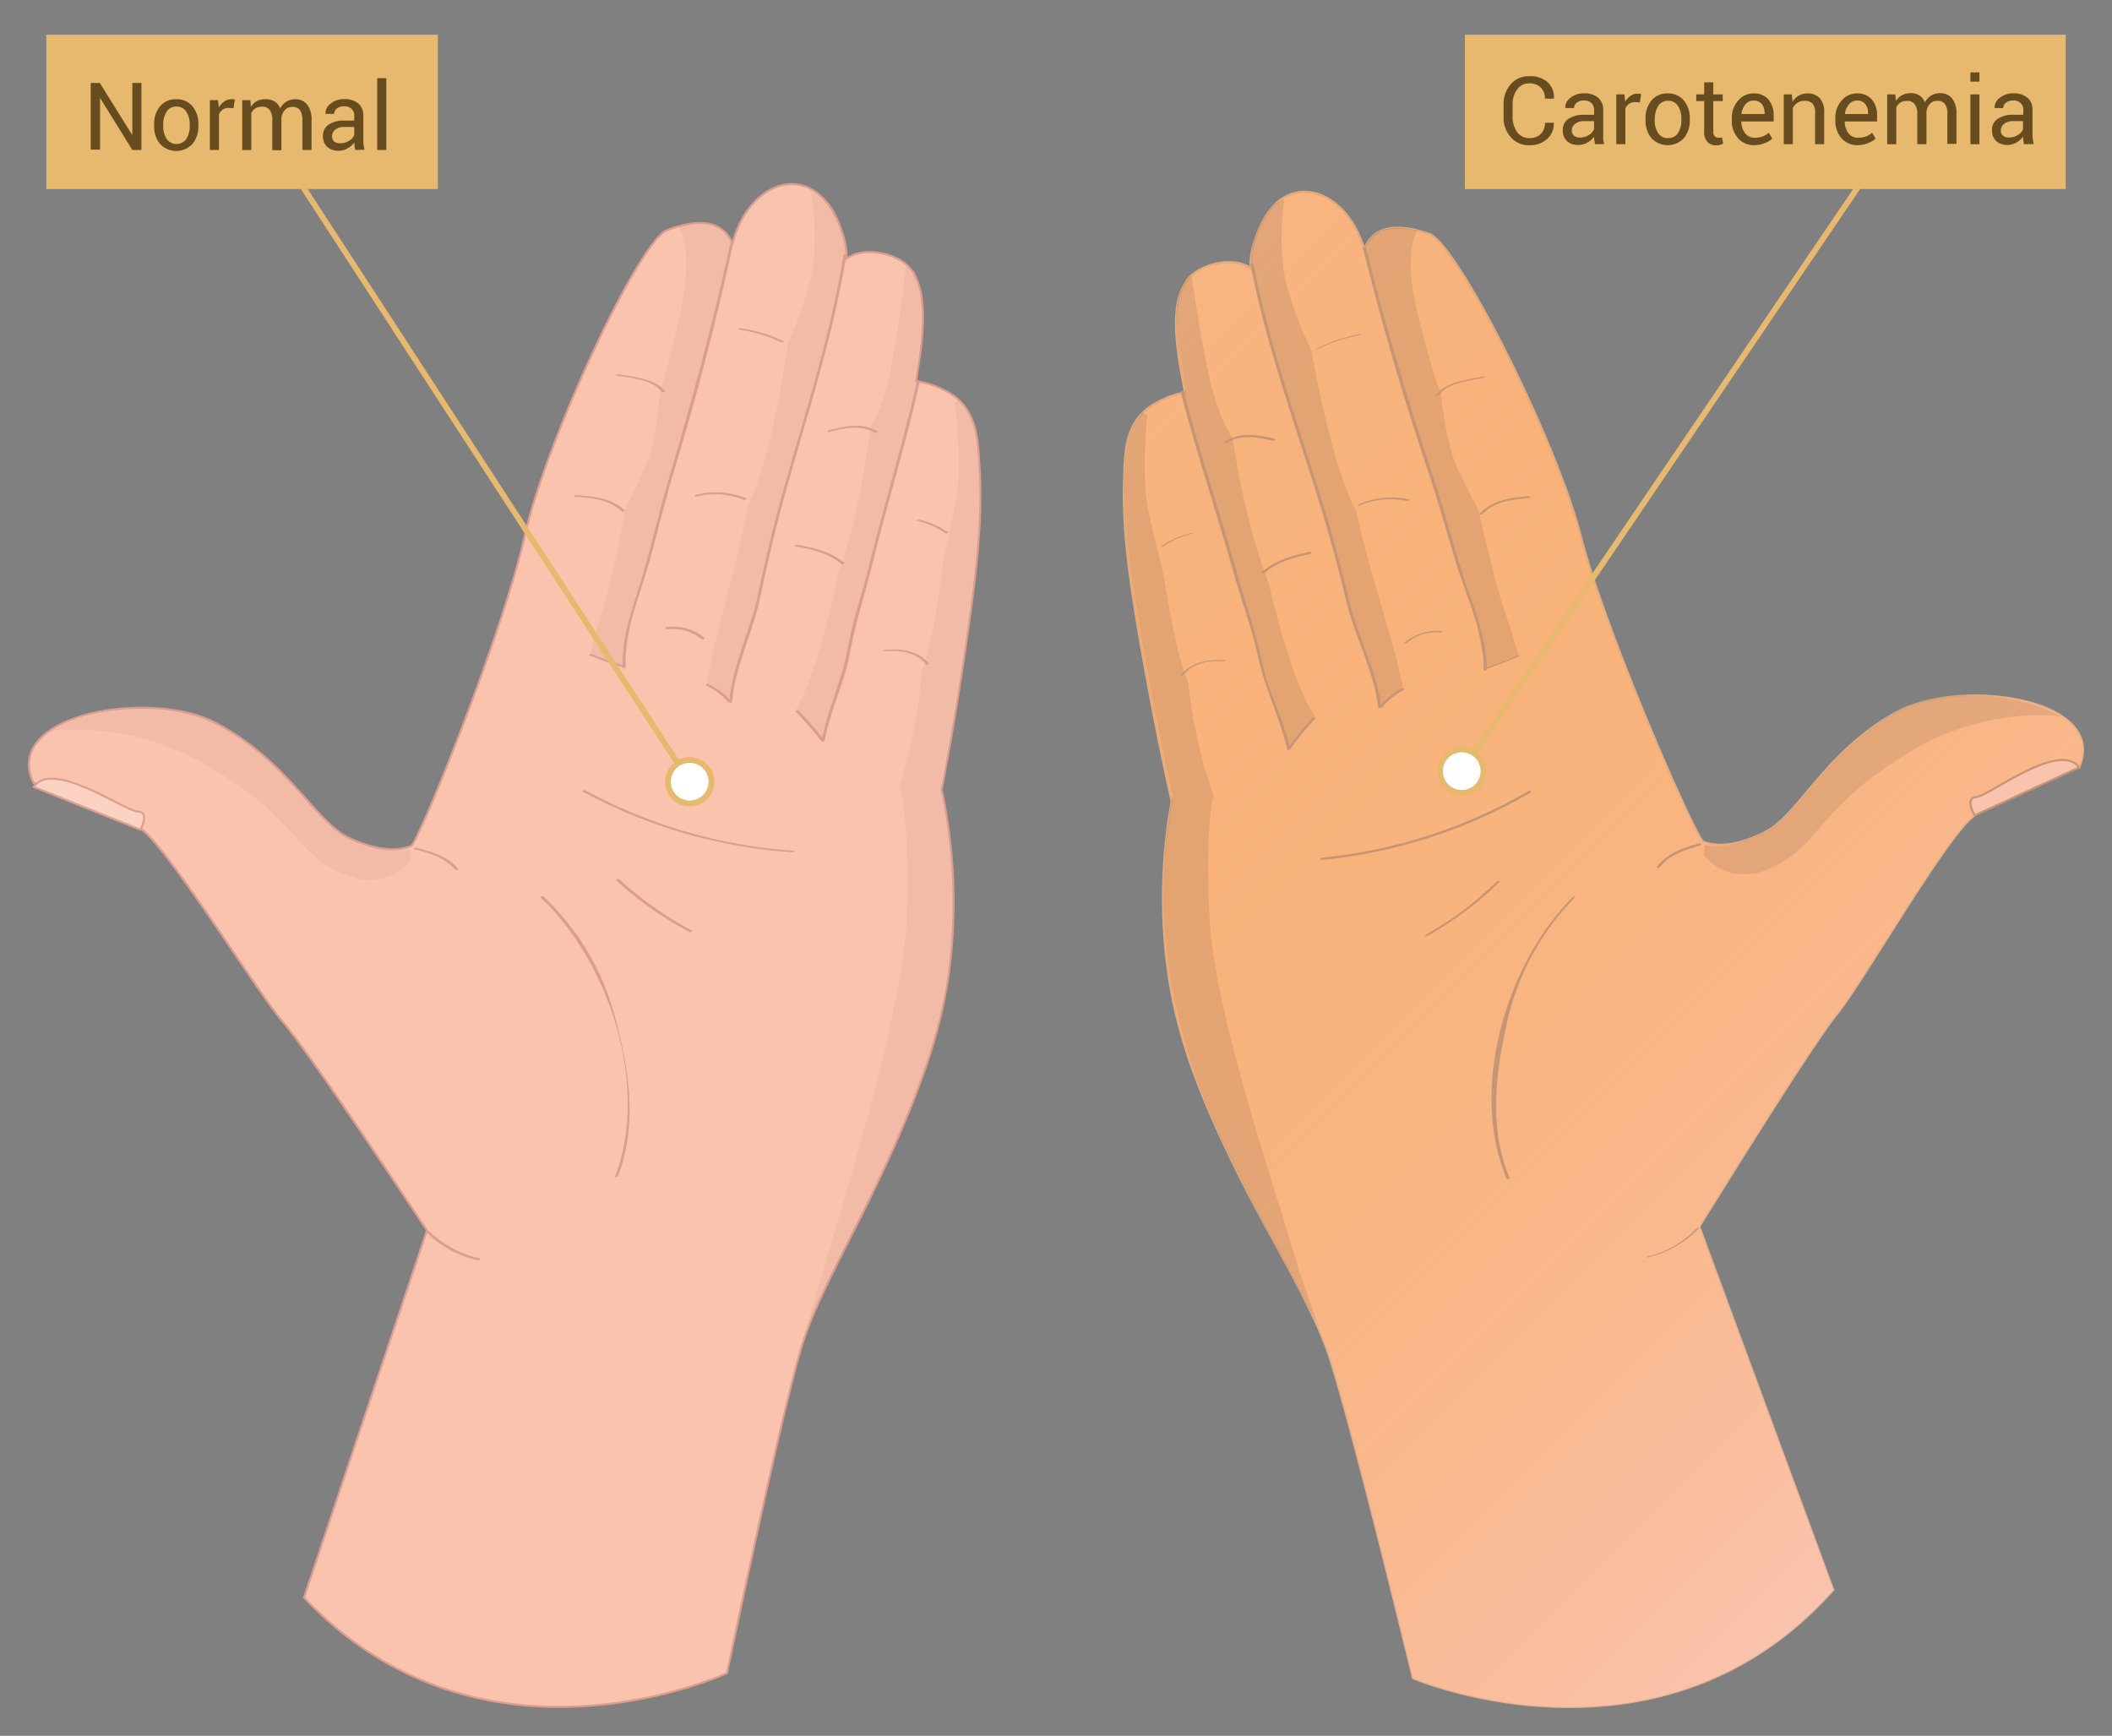 <svg id="Camada_1" data-name="Camada 1" xmlns="http://www.w3.org/2000/svg" xmlns:xlink="http://www.w3.org/1999/xlink" viewBox="0 0 365 300"><rect x="0" y="0" width="365" height="300" fill="#808080" stroke="none"/><defs><style>.cls-1{fill:#db9d90;}.cls-11,.cls-2{fill:#f9c3ae;}.cls-10,.cls-2,.cls-3,.cls-4,.cls-6,.cls-7,.cls-8{fill-rule:evenodd;}.cls-3{fill:#e2ab9a;opacity:0.35;}.cls-12,.cls-4,.cls-6,.cls-7{fill:none;}.cls-4{stroke:#db9d90;}.cls-11,.cls-12,.cls-4,.cls-5,.cls-7{stroke-miterlimit:10;}.cls-11,.cls-4,.cls-5{stroke-width:0.35px;}.cls-5{fill:#fcd3c3;stroke:#dc9e90;}.cls-7{stroke:#ddaf8f;stroke-width:0.35px;}.cls-8{fill:url(#Gradiente_sem_nome_28);}.cls-9{fill:#c49675;}.cls-10{fill:#231f20;opacity:0.1;}.cls-11{stroke:#c49675;}.cls-12{stroke:#e6b96f;}.cls-13{fill:#fff;}.cls-14{fill:#e6b96f;}.cls-15{fill:#664c1f;}</style><linearGradient id="Gradiente_sem_nome_28" x1="3.35" y1="79.94" x2="-165.8" y2="249.1" gradientTransform="matrix(-1, 0, 0, 1, 176.83, 0)" gradientUnits="userSpaceOnUse"><stop offset="0" stop-color="#f7941d" stop-opacity="0.3"/><stop offset="1" stop-color="#fac3ae"/></linearGradient></defs><title>ueab_c09_t02_s02_ilu06</title><path class="cls-1" d="M138.88,123.77a15.32,15.32,0,0,1,4.9,2.19c.09.06.41-.09.35-.13a15.38,15.38,0,0,0-4.94-2.21c-.09,0-.42.12-.31.15Z"/><path class="cls-2" d="M52.54,276.1l21.24-63.44s-20.1-30.48-24.85-36-20.09-30.6-24.86-33.64-18.29-7.72-18.29-7.72C.22,123.46,25.89,119,37.24,124.93c12.67,6.58,17.16,17.22,23.33,20s9.23,1.74,10.47,1.28S86.92,109.4,90.67,92.67s19.8-51.07,24.61-52.89c8.71-3.3,10.53.84,11.33,2.23,2.87-10.93,13.66-14.47,18.27-3.6,1.83,4.33,1.37,6.29,1.37,6.29,3.17-2.15,8.15-.93,10.36,1,4.64,4,2.53,14.74,1.7,20.17A15.72,15.72,0,0,1,164.23,68c4.67,2.93,4.78,7.93,5.08,13.06.52,8.83-.62,17.92-1.89,27.08-1.35,9.6-2.93,19.26-4.68,28.31a93.23,93.23,0,0,1,1.58,28.9c-1.2,11.82-5,21.87-9.71,32.64-6.67,15.07-13.33,25.55-16.18,35.12-3.67,12.39-12.78,56.05-12.78,56.05S83.43,308.78,52.54,276.1Z"/><path class="cls-3" d="M9.75,126.22a44.33,44.33,0,0,1,25.92,6C51,141.12,50.44,146.67,58.6,150.69S71,148.62,71,148.62l-.13-1.86c-1.63.39-4.44.81-10.31-1.81-6.17-2.8-11.2-13.77-23.87-20.36-7.55-3.9-21.28-2.42-28.09,1.94ZM117.2,39.14s2.84,3.17.48,14.34-3.57,13.79-3.57,13.79-.61,8.73-2.45,13-3.54,7.61-3.54,7.61-2.11,11.44-3.74,16.76-2.36,8.45-2.36,8.45l5.81,2.11,1.36-8.65,2.38-8.2,9.68-34.81,5.25-21.84c-.71-1.33-2.26-4-7.78-2.94ZM140.1,33c0,.11,1.75,9.18-.27,16.15a62.89,62.89,0,0,1-3.62,10.12s-1.08,7.91-3.05,16.27-3.91,11.93-3.91,11.93-.78,4.68-2.86,12.71S123,113.59,123,113.59l-.84,4.62,3.94,3,4.84-17,2-9.83,9.79-34.57,3.15-14.75c-.21.11.4-1.47.21-1.33,0,0,.46-2-1.37-6.29A9.87,9.87,0,0,0,142,33.86Zm16.51,12.71c0,.08-1.51,13.49-3,19.68S150.39,74,150.39,74s-1.09,8.59-2.59,15a102.74,102.74,0,0,1-3.08,10.67s-1,5.44-3.05,12.62-4.34,10.64-4.34,10.64,5.33,4.93,4.84,5.05c-.24.07,3.9-13.26,7.54-27.38,3.88-15,7.94-30.07,7.94-30.07l1-4.41c-.48-.12-.49-1.11-.49-1.11.7-4.68,2.36-13.35-.15-18.19ZM139,230.84c3.95-10,9-17.78,15.64-32.85,4.74-10.77,8.35-21.75,9.55-33.57a93.23,93.23,0,0,0-1.58-28.9c1.76-9.05,3.33-18.71,4.68-28.31,1.27-9.16,2.42-18.25,1.89-27.09-.25-4.3-.71-8.11-3.48-11.07l-.74.6s1.58,10.5.23,17S163,97.2,163,97.2s-.68,5.51-1.61,10.59a53.55,53.55,0,0,1-2.14,8.42,60.68,60.68,0,0,1-1.08,8.45,62.17,62.17,0,0,1-2.71,10.93s1.76,5.44,1.31,21.84-10.25,47.66-15.2,64.5Z"/><path class="cls-1" d="M73.77,213.05a18.18,18.18,0,0,0,8.83,4.77c.21.05.6-.27.3-.34a17.86,17.86,0,0,1-8.66-4.65c-.16-.16-.65,0-.47.22Z"/><path class="cls-1" d="M71.49,146.74c2.66.66,5.4,1.43,7.22,3.62.1.11.58-.06.48-.19-1.84-2.21-4.6-3-7.29-3.65-.13,0-.58.17-.41.22Z"/><path class="cls-1" d="M93.41,155.09c11.89,11.18,18.9,32.57,12.88,48.28,0,.13.45.07.51-.08,3.34-8.72,2-18.09-.36-26.92a44.07,44.07,0,0,0-12.55-21.46c-.11-.1-.59.09-.48.18Z"/><path class="cls-1" d="M100.7,136.8a88.46,88.46,0,0,0,36.2,10.49c.14,0,.59-.23.32-.25a88.34,88.34,0,0,1-36.11-10.47c-.13-.06-.6.13-.41.23Z"/><path class="cls-1" d="M106.49,152.14a59.63,59.63,0,0,0,12.7,8.94c.15.07.62-.14.41-.25A59.28,59.28,0,0,1,107,151.94c-.13-.12-.61.07-.47.2Z"/><path class="cls-1" d="M137.55,123a61.58,61.58,0,0,1,4.42,5.13c.1.13.59,0,.48-.19a63.52,63.52,0,0,0-4.42-5.13c-.11-.12-.6.06-.48.19Z"/><path class="cls-1" d="M158.48,65.87c-2.42,10.69-5.67,21.25-8.3,31.89-1.17,4.74-2.8,9.35-3.65,14.15-1,5.54-3.44,10.51-4.51,16,0,.21.47.14.51,0,1-5.17,3.4-9.85,4.36-15.06s2.55-10,3.8-15.07c2.63-10.65,5.88-21.2,8.3-31.89,0-.21-.47-.14-.51.05Z"/><path class="cls-1" d="M137.38,94.41c2.88.53,5.76,1.14,8.05,3.08.14.12.61-.08.48-.2-2.34-2-5.28-2.61-8.21-3.16-.16,0-.6.22-.32.28Z"/><path class="cls-1" d="M143.26,74.66c2.67-.7,5.43-1.32,8,.14.16.09.62-.14.4-.27-2.68-1.54-5.63-.9-8.45-.16-.31.08-.24.37.08.29Z"/><path class="cls-1" d="M152.78,112.56c2.71-.25,5.45.1,7.3,2.29.09.11.58-.06.48-.18-1.91-2.25-4.79-2.61-7.57-2.35-.15,0-.54.27-.21.24Z"/><path class="cls-1" d="M115.3,108.74a8.07,8.07,0,0,1,6,1.75c.18.14.62-.11.39-.3a8.58,8.58,0,0,0-6.4-1.83c-.28,0-.39.42,0,.38Z"/><path class="cls-1" d="M120.38,85.82a13.25,13.25,0,0,1,8.18.57c.18.07.59-.2.3-.31a13.79,13.79,0,0,0-8.56-.56c-.31.07-.23.38.08.3Z"/><path class="cls-1" d="M127.53,56.93A26.06,26.06,0,0,1,135,59.16c.13.06.54-.15.48-.18A26.39,26.39,0,0,0,128,56.73c-.12,0-.56.18-.42.2Z"/><path class="cls-1" d="M106.47,64.89c2.74.49,6.09.64,8,2.86.09.1.57-.07.48-.18-2-2.24-5.35-2.39-8.11-2.89-.13,0-.57.19-.42.21Z"/><path class="cls-1" d="M99.31,85.86c2.94.16,5.94.43,8.18,2.56.12.12.6-.07.47-.19-2.3-2.2-5.42-2.47-8.45-2.64-.18,0-.55.25-.2.27Z"/><path class="cls-1" d="M122,118.47a11.77,11.77,0,0,1,3.84,2.87c.11.12.6-.06.48-.2a12.42,12.42,0,0,0-3.91-2.91c-.14-.07-.61.14-.41.24Z"/><path class="cls-1" d="M126.52,121.29c.51-6.23,3.61-12,4.88-18.09,1.33-6.4,2.83-12.73,4.61-19,3.76-13.34,8.06-26.5,10.28-40.22,0-.17-.48-.08-.51.07-2.22,13.72-6.51,26.88-10.28,40.22-1.71,6-3.19,12.13-4.46,18.28-1.3,6.35-4.51,12.39-5,18.83,0,.18.5.08.51-.07Z"/><path class="cls-1" d="M101.81,113.22c1.88.84,3.87,1.41,5.81,2.11.12,0,.58-.15.42-.22-1.94-.69-3.93-1.26-5.82-2.11-.12,0-.58.14-.41.22Z"/><path class="cls-1" d="M108.13,115.27c-.34-6.24,2.57-12.6,4.19-18.52,1.42-5.2,2.68-10.44,4.24-15.6q5.91-19.45,10.21-39.32c0-.23-.47-.16-.51.05-3,13.78-6.66,27.33-10.67,40.83-1.6,5.36-2.83,10.81-4.37,16.18s-3.91,10.92-3.6,16.52c0,.21.52.09.51-.14Z"/><path class="cls-4" d="M52.54,276.1l21.24-63.44s-20.1-30.48-24.85-36-20.09-30.6-24.86-33.64-18.29-7.72-18.29-7.72C.22,123.46,25.89,119,37.24,124.93c12.67,6.58,17.16,17.22,23.33,20s9.23,1.74,10.47,1.28S86.92,109.4,90.67,92.67s19.8-51.07,24.61-52.89c8.71-3.3,10.53.84,11.33,2.23,2.87-10.93,13.66-14.47,18.27-3.6,1.83,4.33,1.37,6.29,1.37,6.29,3.17-2.15,8.15-.93,10.36,1,4.64,4,2.53,14.74,1.7,20.17A15.72,15.72,0,0,1,164.23,68c4.67,2.93,4.78,7.93,5.08,13.06.52,8.83-.62,17.92-1.89,27.08-1.35,9.6-2.93,19.26-4.68,28.31a93.23,93.23,0,0,1,1.58,28.9c-1.2,11.82-5,21.87-9.71,32.64-6.67,15.07-13.33,25.55-16.18,35.12-3.67,12.39-12.78,56.05-12.78,56.05S83.43,308.78,52.54,276.1Z"/><path class="cls-5" d="M24.27,143.4s1.71-3.11-.44-3.14S9,131.15,5.84,136Z"/><path class="cls-1" d="M158.53,90a15.17,15.17,0,0,1,4.89,2.19c.12.08.56-.12.48-.18a15.31,15.31,0,0,0-5-2.21c-.12,0-.57.16-.42.2Z"/><path class="cls-2" d="M316.83,274.74,293.69,212s19.16-31.08,23.75-36.7,19.15-31.2,23.83-34.37,18.05-8.28,18.05-8.28c5.2-12-20.6-15.7-31.77-9.45-12.46,7-16.63,17.73-22.71,20.71s-9.17,2-10.42,1.6-17-36.33-21.25-52.94S251.84,42.1,247,40.42c-8.8-3-10.5,1.16-11.25,2.58-3.21-10.84-14.09-14-18.37-3-1.7,4.38-1.18,6.33-1.18,6.33-3.24-2.06-8.18-.69-10.33,1.3-4.51,4.08-2.08,14.8-1.09,20.2a15.72,15.72,0,0,0-5.85,2.33c-4.57,3.06-4.53,8.07-4.68,13.2-.26,8.84,1.16,17.89,2.71,27,1.64,9.56,3.51,19.17,5.53,28.16a93.21,93.21,0,0,0-.7,28.94c1.55,11.77,5.62,21.71,10.68,32.33,7.13,14.86,14.1,25.13,17.24,34.61,4,12.28,14.47,55.64,14.47,55.64s42.8,18.33,72.68-15.27Z"/><path class="cls-6" d="M316.83,274.74,293.69,212s19.16-31.08,23.75-36.7,19.15-31.2,23.83-34.37,18.05-8.28,18.05-8.28c5.2-12-20.6-15.7-31.77-9.45-12.46,7-16.63,17.73-22.71,20.71s-9.17,2-10.42,1.6-17-36.33-21.25-52.94S251.84,42.1,247,40.42c-8.8-3-10.5,1.16-11.25,2.58-3.21-10.84-14.09-14-18.37-3-1.7,4.38-1.18,6.33-1.18,6.33-3.24-2.06-8.18-.69-10.33,1.3-4.51,4.08-2.08,14.8-1.09,20.2a15.72,15.72,0,0,0-5.85,2.33c-4.57,3.06-4.53,8.07-4.68,13.2-.26,8.84,1.16,17.89,2.71,27,1.64,9.56,3.51,19.17,5.53,28.16a93.21,93.21,0,0,0-.7,28.94c1.55,11.77,5.62,21.71,10.68,32.33,7.13,14.86,14.1,25.13,17.24,34.61,4,12.28,14.47,55.64,14.47,55.64s42.8,18.33,72.68-15.27Z"/><path class="cls-7" d="M316.83,274.74,293.69,212s19.16-31.08,23.75-36.7,19.15-31.2,23.83-34.37,18.05-8.28,18.05-8.28c5.2-12-20.6-15.7-31.77-9.45-12.46,7-16.63,17.73-22.71,20.71s-9.17,2-10.42,1.6-17-36.33-21.25-52.94S251.84,42.1,247,40.42c-8.8-3-10.5,1.16-11.25,2.58-3.21-10.84-14.09-14-18.37-3-1.7,4.38-1.18,6.33-1.18,6.33-3.24-2.06-8.18-.69-10.33,1.3-4.51,4.08-2.08,14.8-1.09,20.2a15.72,15.72,0,0,0-5.85,2.33c-4.57,3.06-4.53,8.07-4.68,13.2-.26,8.84,1.16,17.89,2.71,27,1.64,9.56,3.51,19.17,5.53,28.16a93.21,93.21,0,0,0-.7,28.94c1.55,11.77,5.62,21.71,10.68,32.33,7.13,14.86,14.1,25.13,17.24,34.61,4,12.28,14.47,55.64,14.47,55.64s42.8,18.33,72.68-15.27Z"/><path class="cls-8" d="M316.83,274.74,293.69,212s19.16-31.08,23.75-36.7,19.15-31.2,23.83-34.37,18.05-8.28,18.05-8.28c5.2-12-20.6-15.7-31.77-9.45-12.46,7-16.63,17.73-22.71,20.71s-9.17,2-10.42,1.6-17-36.33-21.25-52.94S251.84,42.1,247,40.42c-8.8-3-10.5,1.16-11.25,2.58-3.21-10.84-14.09-14-18.37-3-1.7,4.38-1.18,6.33-1.18,6.33-3.24-2.06-8.18-.69-10.33,1.3-4.51,4.08-2.08,14.8-1.09,20.2a15.72,15.72,0,0,0-5.85,2.33c-4.57,3.06-4.53,8.07-4.68,13.2-.26,8.84,1.16,17.89,2.71,27,1.64,9.56,3.51,19.17,5.53,28.16a93.21,93.21,0,0,0-.7,28.94c1.55,11.77,5.62,21.71,10.68,32.33,7.13,14.86,14.1,25.13,17.24,34.61,4,12.28,14.47,55.64,14.47,55.64s42.8,18.33,72.68-15.27Z"/><path class="cls-9" d="M205.78,92.14a15.93,15.93,0,0,0-5.1,2.28c-.21.14.3.08.39,0a14.94,14.94,0,0,1,4.75-2.13c.3-.07.26-.24,0-.17Z"/><path class="cls-10" d="M356.22,123.92c-6.94-4.16-20.71-5.22-28.14-1.1-12.46,7-17.16,18.09-23.24,21.07-5.78,2.8-8.61,2.47-10.25,2.12l-.07,1.87s4.44,5.93,12.46,1.69,7.3-9.79,22.36-19.19a44.2,44.2,0,0,1,25.73-6.74ZM243.51,39.54c-5.56-.93-7,1.82-7.69,3.16l5.91,21.68,10.73,34.5,2.62,8.12,1.63,8.61,5.74-2.29s-.84-3.13-2.62-8.37-4.24-16.64-4.24-16.64-1.76-3.24-3.77-7.5S249,67.87,249,67.87s-1.31-2.55-4-13.68,0-14.31,0-14.34Zm-23.46-4.22a10,10,0,0,0-2.58,3.7c-1.7,4.39-1.18,6.33-1.18,6.33-.19-.13.47,1.43.25,1.32l3.6,14.65L231,95.58l2.34,9.76,5.35,16.84L242.5,119l-1-4.6s-1.49-5.32-3.82-13.31-3.24-12.62-3.24-12.62S232.4,85,230.18,76.69s-3.54-16.17-3.54-16.17a63.11,63.11,0,0,1-3.92-10c-2.23-6.9-.76-16-.76-16.12ZM204.48,48.68c-2.37,4.91-.44,13.53.4,18.18,0,0,0,1-.46,1.13l1.13,4.37s4.51,14.9,8.85,29.82c4.07,14,8.6,27.2,8.36,27.14-.49-.11,4.68-5.19,4.68-5.19s-2.36-3.38-4.65-10.51-3.44-12.52-3.44-12.52A105.29,105.29,0,0,1,216,90.52c-1.69-6.32-3-14.87-3-14.87s-1.87-2.34-3.52-8.49-3.54-19.5-3.56-19.57ZM224.4,219.26c-3.63-12.72-14.38-43.62-15.32-60s.65-21.87.65-21.87a62.07,62.07,0,0,1-3-10.84,60,60,0,0,1-1.33-8.42,52.48,52.48,0,0,1-2.4-8.35c-1.08-5-1.93-10.54-1.93-10.54s-1-4-2.5-10.46-.27-17-.28-17l-.75-.58c-2.68,3-3,6.86-3.15,11.17-.26,8.85,1.16,17.9,2.71,27,1.64,9.56,3.5,19.16,5.53,28.16a93.32,93.32,0,0,0-.71,28.93c1.56,11.78,5.29,22.27,10.35,32.88,7.13,14.87,10.61,20.84,15.56,29.72Z"/><path class="cls-9" d="M293.24,212.28a17.64,17.64,0,0,1-8.39,4.88c-.3.07-.26.23,0,.15a18.45,18.45,0,0,0,8.81-5.07c.1-.1-.38,0-.46,0Z"/><path class="cls-9" d="M293.72,145.73c-2.71.77-5.51,1.65-7.31,4-.2.25.29.34.43.15,1.72-2.2,4.39-3,7-3.75.31-.09.22-.45-.1-.36Z"/><path class="cls-9" d="M271.85,155c-11.55,11.53-18,33.19-11.46,48.74.05.12.55-.05.51-.13-3.5-8.33-2.54-17.41-.64-26a44.51,44.51,0,0,1,12.05-22.64c.1-.1-.37,0-.46.05Z"/><path class="cls-9" d="M264.16,136.7a88.28,88.28,0,0,1-35.69,11.53c-.29,0-.39.43,0,.39a88.81,88.81,0,0,0,36-11.6c.3-.18,0-.47-.23-.32Z"/><path class="cls-9" d="M258.71,152.32a59.09,59.09,0,0,1-12.35,9.26c-.3.17.14.29.33.18a59,59,0,0,0,12.44-9.33c.22-.21-.28-.24-.42-.11Z"/><path class="cls-9" d="M226.77,124.09a65.38,65.38,0,0,0-4.26,5.27c-.19.26.28.36.43.16a65.38,65.38,0,0,1,4.26-5.27c.22-.24-.27-.34-.43-.16Z"/><path class="cls-9" d="M204.07,67.86c2.75,10.61,6.31,21.06,9.26,31.63,1.32,4.69,3.08,9.25,4.08,14,1.15,5.5,3.75,10.4,5,15.84,0,.23.57.1.51-.14-1.17-5.13-3.7-9.74-4.81-14.92s-2.85-9.94-4.25-15c-3-10.56-6.52-21-9.27-31.62-.06-.24-.57-.1-.51.13Z"/><path class="cls-9" d="M226.33,95.38c-2.93.64-5.88,1.37-8.16,3.43-.26.23.15.42.34.25,2.21-2,5.07-2.69,7.91-3.31.32-.07.22-.44-.09-.37Z"/><path class="cls-9" d="M220.19,75.8c-2.89-.66-5.82-1.16-8.46.47-.29.18.12.38.34.24,2.47-1.52,5.29-.94,7.94-.33.26.06.52-.3.18-.38Z"/><path class="cls-9" d="M211.75,114.09c-2.89-.18-5.88.31-7.78,2.69,0,0,.41,0,.51-.09,1.69-2.13,4.36-2.56,6.94-2.39.11,0,.58-.19.33-.21Z"/><path class="cls-9" d="M249.18,109.07a8.92,8.92,0,0,0-6.57,2.09c-.1.09.37,0,.47,0a7.72,7.72,0,0,1,5.77-1.85c.11,0,.58-.19.33-.21Z"/><path class="cls-9" d="M243.46,86.31a14,14,0,0,0-8.6.85c-.33.15,0,.3.2.2a13.14,13.14,0,0,1,8.09-.78c.15,0,.6-.21.31-.27Z"/><path class="cls-9" d="M235.09,57.76a27,27,0,0,0-7.62,2.55c-.22.11.29,0,.38,0A25.33,25.33,0,0,1,235,57.93c.19,0,.46-.23.1-.17Z"/><path class="cls-9" d="M256.38,65.07c-2.82.59-6.31.86-8.28,3.23-.09.12.39.06.47,0,1.83-2.21,5.06-2.45,7.71-3,.2,0,.46-.26.1-.19Z"/><path class="cls-9" d="M264.26,85.73c-3.06.26-6.21.66-8.47,3-.21.21.29.21.41.09,2.14-2.17,5.11-2.51,8-2.75.26,0,.43-.32.07-.29Z"/><path class="cls-9" d="M242.33,119a12.26,12.26,0,0,0-3.89,3.08c-.2.24.28.31.43.14a11.78,11.78,0,0,1,3.68-2.94c.31-.15,0-.41-.22-.28Z"/><path class="cls-9" d="M238.72,122.2c-.7-6.21-4-11.86-5.43-17.93-1.52-6.36-3.22-12.64-5.18-18.88-4.17-13.22-8.86-26.24-11.49-39.88,0-.12-.54,0-.52.13,2.64,13.64,7.33,26.67,11.5,39.89,1.89,6,3.55,12,5,18.14,1.49,6.31,4.88,12.24,5.59,18.66,0,.11.53,0,.52-.13Z"/><path class="cls-9" d="M262.3,113.28c-1.83.89-3.79,1.51-5.69,2.26-.33.14,0,.21.19.13,1.93-.76,3.93-1.4,5.8-2.31.3-.14-.17-.14-.3-.08Z"/><path class="cls-9" d="M256.92,115.71c.13-5.37-2.25-10.72-3.88-15.74-1.81-5.53-3.25-11.18-5.08-16.71-4.42-13.37-8.5-26.81-11.9-40.48-.05-.22-.56-.09-.51.13q4.9,19.73,11.4,39c1.72,5.11,3.13,10.31,4.71,15.46,1.8,5.88,4.9,12.15,4.74,18.4,0,.24.51.16.52-.05Z"/><path class="cls-11" d="M341.27,140.91s-1.86-3,.28-3.16,14.41-9.83,17.77-5.12Z"/><line class="cls-12" x1="45.77" y1="22.19" x2="119.32" y2="135.3"/><path class="cls-13" d="M116.05,137.17a3.76,3.76,0,1,0,1.1-5.2A3.76,3.76,0,0,0,116.05,137.17Z"/><path class="cls-14" d="M115.63,137.44a4.26,4.26,0,1,1,5.89,1.25,4.26,4.26,0,0,1-5.89-1.25Zm6.31-4.1a3.26,3.26,0,1,0-1,4.51,3.27,3.27,0,0,0,1-4.51Z"/><rect class="cls-14" x="253.17" y="6" width="103.83" height="26.67"/><path class="cls-15" d="M268.53,21.21l0,0A3.5,3.5,0,0,1,267.4,24a4.38,4.38,0,0,1-3.11,1.1,4.1,4.1,0,0,1-3.2-1.39,5.11,5.11,0,0,1-1.24-3.54V18.1a5.13,5.13,0,0,1,1.24-3.54,4.07,4.07,0,0,1,3.2-1.39,4.55,4.55,0,0,1,3.13,1A3.5,3.5,0,0,1,268.55,17l0,.05H267a2.57,2.57,0,0,0-.72-1.93,2.75,2.75,0,0,0-2-.71,2.46,2.46,0,0,0-2.09,1.06,4.29,4.29,0,0,0-.78,2.62v2.08a4.35,4.35,0,0,0,.78,2.64,2.49,2.49,0,0,0,2.09,1.06,2.75,2.75,0,0,0,2-.71,2.6,2.6,0,0,0,.72-1.94Z"/><path class="cls-15" d="M275.66,24.92q-.07-.39-.12-.69a4,4,0,0,1-.05-.6,3.57,3.57,0,0,1-1.14,1,2.93,2.93,0,0,1-1.52.42,2.81,2.81,0,0,1-2.05-.69,2.53,2.53,0,0,1-.7-1.9,2.23,2.23,0,0,1,1-1.93,4.67,4.67,0,0,1,2.71-.69h1.7V19a1.59,1.59,0,0,0-.46-1.19,1.81,1.81,0,0,0-1.31-.44,1.88,1.88,0,0,0-1.23.38,1.18,1.18,0,0,0-.47.93h-1.5v-.05a2.06,2.06,0,0,1,.88-1.72,3.66,3.66,0,0,1,2.42-.78,3.55,3.55,0,0,1,2.36.75,2.63,2.63,0,0,1,.89,2.14v4.15a8.7,8.7,0,0,0,0,.89,4.83,4.83,0,0,0,.18.84Zm-2.6-1.15a2.82,2.82,0,0,0,1.54-.44,2.09,2.09,0,0,0,.89-1V20.94h-1.76a2.28,2.28,0,0,0-1.52.47,1.43,1.43,0,0,0-.57,1.12,1.16,1.16,0,0,0,.36.9A1.47,1.47,0,0,0,273.06,23.77Z"/><path class="cls-15" d="M283.41,17.7l-.81-.05a1.73,1.73,0,0,0-1.7,1.12v6.15h-1.57V16.31h1.4l.15,1.26a3,3,0,0,1,.91-1,2.09,2.09,0,0,1,1.23-.38,1.87,1.87,0,0,1,.34,0l.26.06Z"/><path class="cls-15" d="M284.39,20.54a4.73,4.73,0,0,1,1-3.15,3.45,3.45,0,0,1,2.81-1.24,3.5,3.5,0,0,1,2.83,1.24,4.72,4.72,0,0,1,1,3.15v.17a4.69,4.69,0,0,1-1,3.15,3.85,3.85,0,0,1-5.64,0,4.73,4.73,0,0,1-1-3.15Zm1.57.17a4.06,4.06,0,0,0,.58,2.26,1.9,1.9,0,0,0,1.71.89A1.93,1.93,0,0,0,290,23a4.14,4.14,0,0,0,.58-2.26v-.18a4,4,0,0,0-.59-2.25,1.93,1.93,0,0,0-1.71-.89,1.9,1.9,0,0,0-1.7.89,4,4,0,0,0-.58,2.25Z"/><path class="cls-15" d="M296.09,14.23v2.08h1.63v1.16h-1.63V22.7a1.15,1.15,0,0,0,.25.85.9.9,0,0,0,.67.25l.29,0a1.71,1.71,0,0,0,.29-.08l.21,1.07a1.35,1.35,0,0,1-.51.24,2.65,2.65,0,0,1-.68.09,2,2,0,0,1-1.52-.58,2.49,2.49,0,0,1-.57-1.81V17.47h-1.37V16.31h1.37V14.23Z"/><path class="cls-15" d="M303.23,25.09a3.63,3.63,0,0,1-2.86-1.2,4.5,4.5,0,0,1-1.07-3.11v-.35a4.44,4.44,0,0,1,1.1-3.06A3.38,3.38,0,0,1,303,16.15a3.25,3.25,0,0,1,2.63,1.05,4.17,4.17,0,0,1,.9,2.8v1h-5.59l0,0a3.44,3.44,0,0,0,.63,2,2,2,0,0,0,1.7.8,4,4,0,0,0,1.4-.23,3.07,3.07,0,0,0,1-.63l.62,1a3.58,3.58,0,0,1-1.22.76A4.77,4.77,0,0,1,303.23,25.09Zm-.24-7.7a1.72,1.72,0,0,0-1.35.66,3.08,3.08,0,0,0-.68,1.66l0,0h4v-.21a2.41,2.41,0,0,0-.5-1.54A1.74,1.74,0,0,0,303,17.39Z"/><path class="cls-15" d="M309.67,16.31l.12,1.28a3.1,3.1,0,0,1,1.07-1.06,2.94,2.94,0,0,1,1.48-.38,2.8,2.8,0,0,1,2.16.82,3.57,3.57,0,0,1,.76,2.52v5.43h-1.57v-5.4a2.34,2.34,0,0,0-.45-1.62,1.78,1.78,0,0,0-1.37-.47,2.2,2.2,0,0,0-1.2.32,2.54,2.54,0,0,0-.83.89v6.28h-1.57V16.31Z"/><path class="cls-15" d="M321.11,25.09a3.63,3.63,0,0,1-2.86-1.2,4.5,4.5,0,0,1-1.06-3.11v-.35a4.43,4.43,0,0,1,1.09-3.06,3.38,3.38,0,0,1,2.59-1.22,3.25,3.25,0,0,1,2.63,1.05,4.17,4.17,0,0,1,.9,2.8v1h-5.59l0,0a3.37,3.37,0,0,0,.62,2,2,2,0,0,0,1.7.8,4,4,0,0,0,1.4-.23,3.07,3.07,0,0,0,1-.63l.62,1a3.58,3.58,0,0,1-1.22.76A4.73,4.73,0,0,1,321.11,25.09Zm-.24-7.7a1.7,1.7,0,0,0-1.34.66,3.09,3.09,0,0,0-.69,1.66l0,0h4v-.21a2.41,2.41,0,0,0-.5-1.54A1.74,1.74,0,0,0,320.87,17.39Z"/><path class="cls-15" d="M327.55,16.31l.12,1.13a2.88,2.88,0,0,1,1.07-1,3.25,3.25,0,0,1,1.5-.34,2.62,2.62,0,0,1,1.48.4,2.4,2.4,0,0,1,.93,1.19,3.32,3.32,0,0,1,1.07-1.16,2.9,2.9,0,0,1,1.56-.43,2.56,2.56,0,0,1,2.08.91,4.1,4.1,0,0,1,.76,2.71v5.15h-1.57V19.76a2.92,2.92,0,0,0-.43-1.81,1.61,1.61,0,0,0-1.31-.52,1.66,1.66,0,0,0-1.3.55,2.37,2.37,0,0,0-.58,1.41v5.53h-1.58V19.76A2.8,2.8,0,0,0,330.9,18a1.54,1.54,0,0,0-1.29-.56,2.13,2.13,0,0,0-1.18.29,1.93,1.93,0,0,0-.71.83v6.37h-1.57V16.31Z"/><path class="cls-15" d="M342.09,14.11h-1.56v-1.6h1.56Zm0,10.81h-1.56V16.31h1.56Z"/><path class="cls-15" d="M349.8,24.92c-.06-.26-.1-.49-.13-.69s0-.4-.05-.6a3.57,3.57,0,0,1-1.14,1,2.93,2.93,0,0,1-1.52.42,2.82,2.82,0,0,1-2-.69,2.57,2.57,0,0,1-.7-1.9,2.23,2.23,0,0,1,1-1.93,4.71,4.71,0,0,1,2.71-.69h1.7V19a1.55,1.55,0,0,0-.46-1.19,1.78,1.78,0,0,0-1.3-.44,1.85,1.85,0,0,0-1.23.38,1.17,1.17,0,0,0-.48.93h-1.49l0-.05a2.07,2.07,0,0,1,.89-1.72,3.64,3.64,0,0,1,2.41-.78,3.55,3.55,0,0,1,2.36.75,2.63,2.63,0,0,1,.89,2.14v4.15a8.69,8.69,0,0,0,.05.89,4.81,4.81,0,0,0,.17.84Zm-2.61-1.15a2.82,2.82,0,0,0,1.54-.44,2,2,0,0,0,.89-1V20.94h-1.76a2.26,2.26,0,0,0-1.51.47,1.43,1.43,0,0,0-.57,1.12,1.16,1.16,0,0,0,.36.9A1.46,1.46,0,0,0,347.19,23.77Z"/><rect class="cls-14" x="8" y="6" width="67.67" height="26.67"/><path class="cls-15" d="M24.44,25.92H22.87l-5.58-9,0,0v8.94H15.68V14.34h1.57l5.57,8.94.05,0V14.34h1.57Z"/><path class="cls-15" d="M26.64,21.54a4.73,4.73,0,0,1,1-3.15,3.45,3.45,0,0,1,2.81-1.24,3.5,3.5,0,0,1,2.83,1.24,4.73,4.73,0,0,1,1,3.15v.17a4.69,4.69,0,0,1-1,3.15,3.85,3.85,0,0,1-5.64,0,4.73,4.73,0,0,1-1-3.15Zm1.57.17A4.06,4.06,0,0,0,28.79,24a2.09,2.09,0,0,0,3.42,0,4.14,4.14,0,0,0,.58-2.26v-.18a4,4,0,0,0-.59-2.25,1.93,1.93,0,0,0-1.71-.89,1.9,1.9,0,0,0-1.7.89,4,4,0,0,0-.58,2.25Z"/><path class="cls-15" d="M40.35,18.7l-.81-.05a1.73,1.73,0,0,0-1.7,1.12v6.15H36.27V17.31h1.4l.15,1.26a3,3,0,0,1,.91-1A2.12,2.12,0,0,1,40,17.15a1.84,1.84,0,0,1,.33,0l.26.06Z"/><path class="cls-15" d="M43.26,17.31l.11,1.13a3,3,0,0,1,1.07-1A3.29,3.29,0,0,1,46,17.15a2.67,2.67,0,0,1,1.48.4,2.33,2.33,0,0,1,.92,1.19,3.25,3.25,0,0,1,1.08-1.16A2.85,2.85,0,0,1,51,17.15a2.55,2.55,0,0,1,2.07.91,4.09,4.09,0,0,1,.77,2.71v5.15H52.26V20.76A2.91,2.91,0,0,0,51.82,19a1.58,1.58,0,0,0-1.3-.52,1.65,1.65,0,0,0-1.3.55,2.38,2.38,0,0,0-.59,1.41v5.53H47.06V20.76A2.8,2.8,0,0,0,46.61,19a1.55,1.55,0,0,0-1.3-.56,2.15,2.15,0,0,0-1.18.29,1.91,1.91,0,0,0-.7.83v6.37H41.86V17.31Z"/><path class="cls-15" d="M61.4,25.92c-.06-.26-.1-.49-.13-.69s0-.4-.05-.6a3.57,3.57,0,0,1-1.14,1,2.93,2.93,0,0,1-1.52.42,2.82,2.82,0,0,1-2.05-.69,2.53,2.53,0,0,1-.7-1.9,2.23,2.23,0,0,1,1-1.93,4.69,4.69,0,0,1,2.71-.69h1.7V20a1.55,1.55,0,0,0-.46-1.19,1.79,1.79,0,0,0-1.31-.44,1.88,1.88,0,0,0-1.23.38,1.18,1.18,0,0,0-.47.93h-1.5v-.05a2.07,2.07,0,0,1,.89-1.72,3.62,3.62,0,0,1,2.41-.78,3.55,3.55,0,0,1,2.36.75A2.63,2.63,0,0,1,62.79,20v4.15a6.55,6.55,0,0,0,.05.89,4.81,4.81,0,0,0,.17.84Zm-2.61-1.15a2.82,2.82,0,0,0,1.54-.44,2.09,2.09,0,0,0,.89-1V21.94H59.46a2.24,2.24,0,0,0-1.51.47,1.43,1.43,0,0,0-.57,1.12,1.19,1.19,0,0,0,.35.9A1.49,1.49,0,0,0,58.79,24.77Z"/><path class="cls-15" d="M66.76,25.92H65.19V13.51h1.57Z"/><line class="cls-12" x1="322" y1="31" x2="252.51" y2="133.45"/><path class="cls-13" d="M249.51,131.16a3.76,3.76,0,1,0,5.23-1A3.77,3.77,0,0,0,249.51,131.16Z"/><path class="cls-14" d="M249.1,130.88a4.26,4.26,0,1,1,1.13,5.92,4.27,4.27,0,0,1-1.13-5.92C250.42,128.94,247.78,132.83,249.1,130.88Zm6.22,4.22a3.26,3.26,0,1,0-4.53.87,3.25,3.25,0,0,0,4.53-.87Z"/></svg>